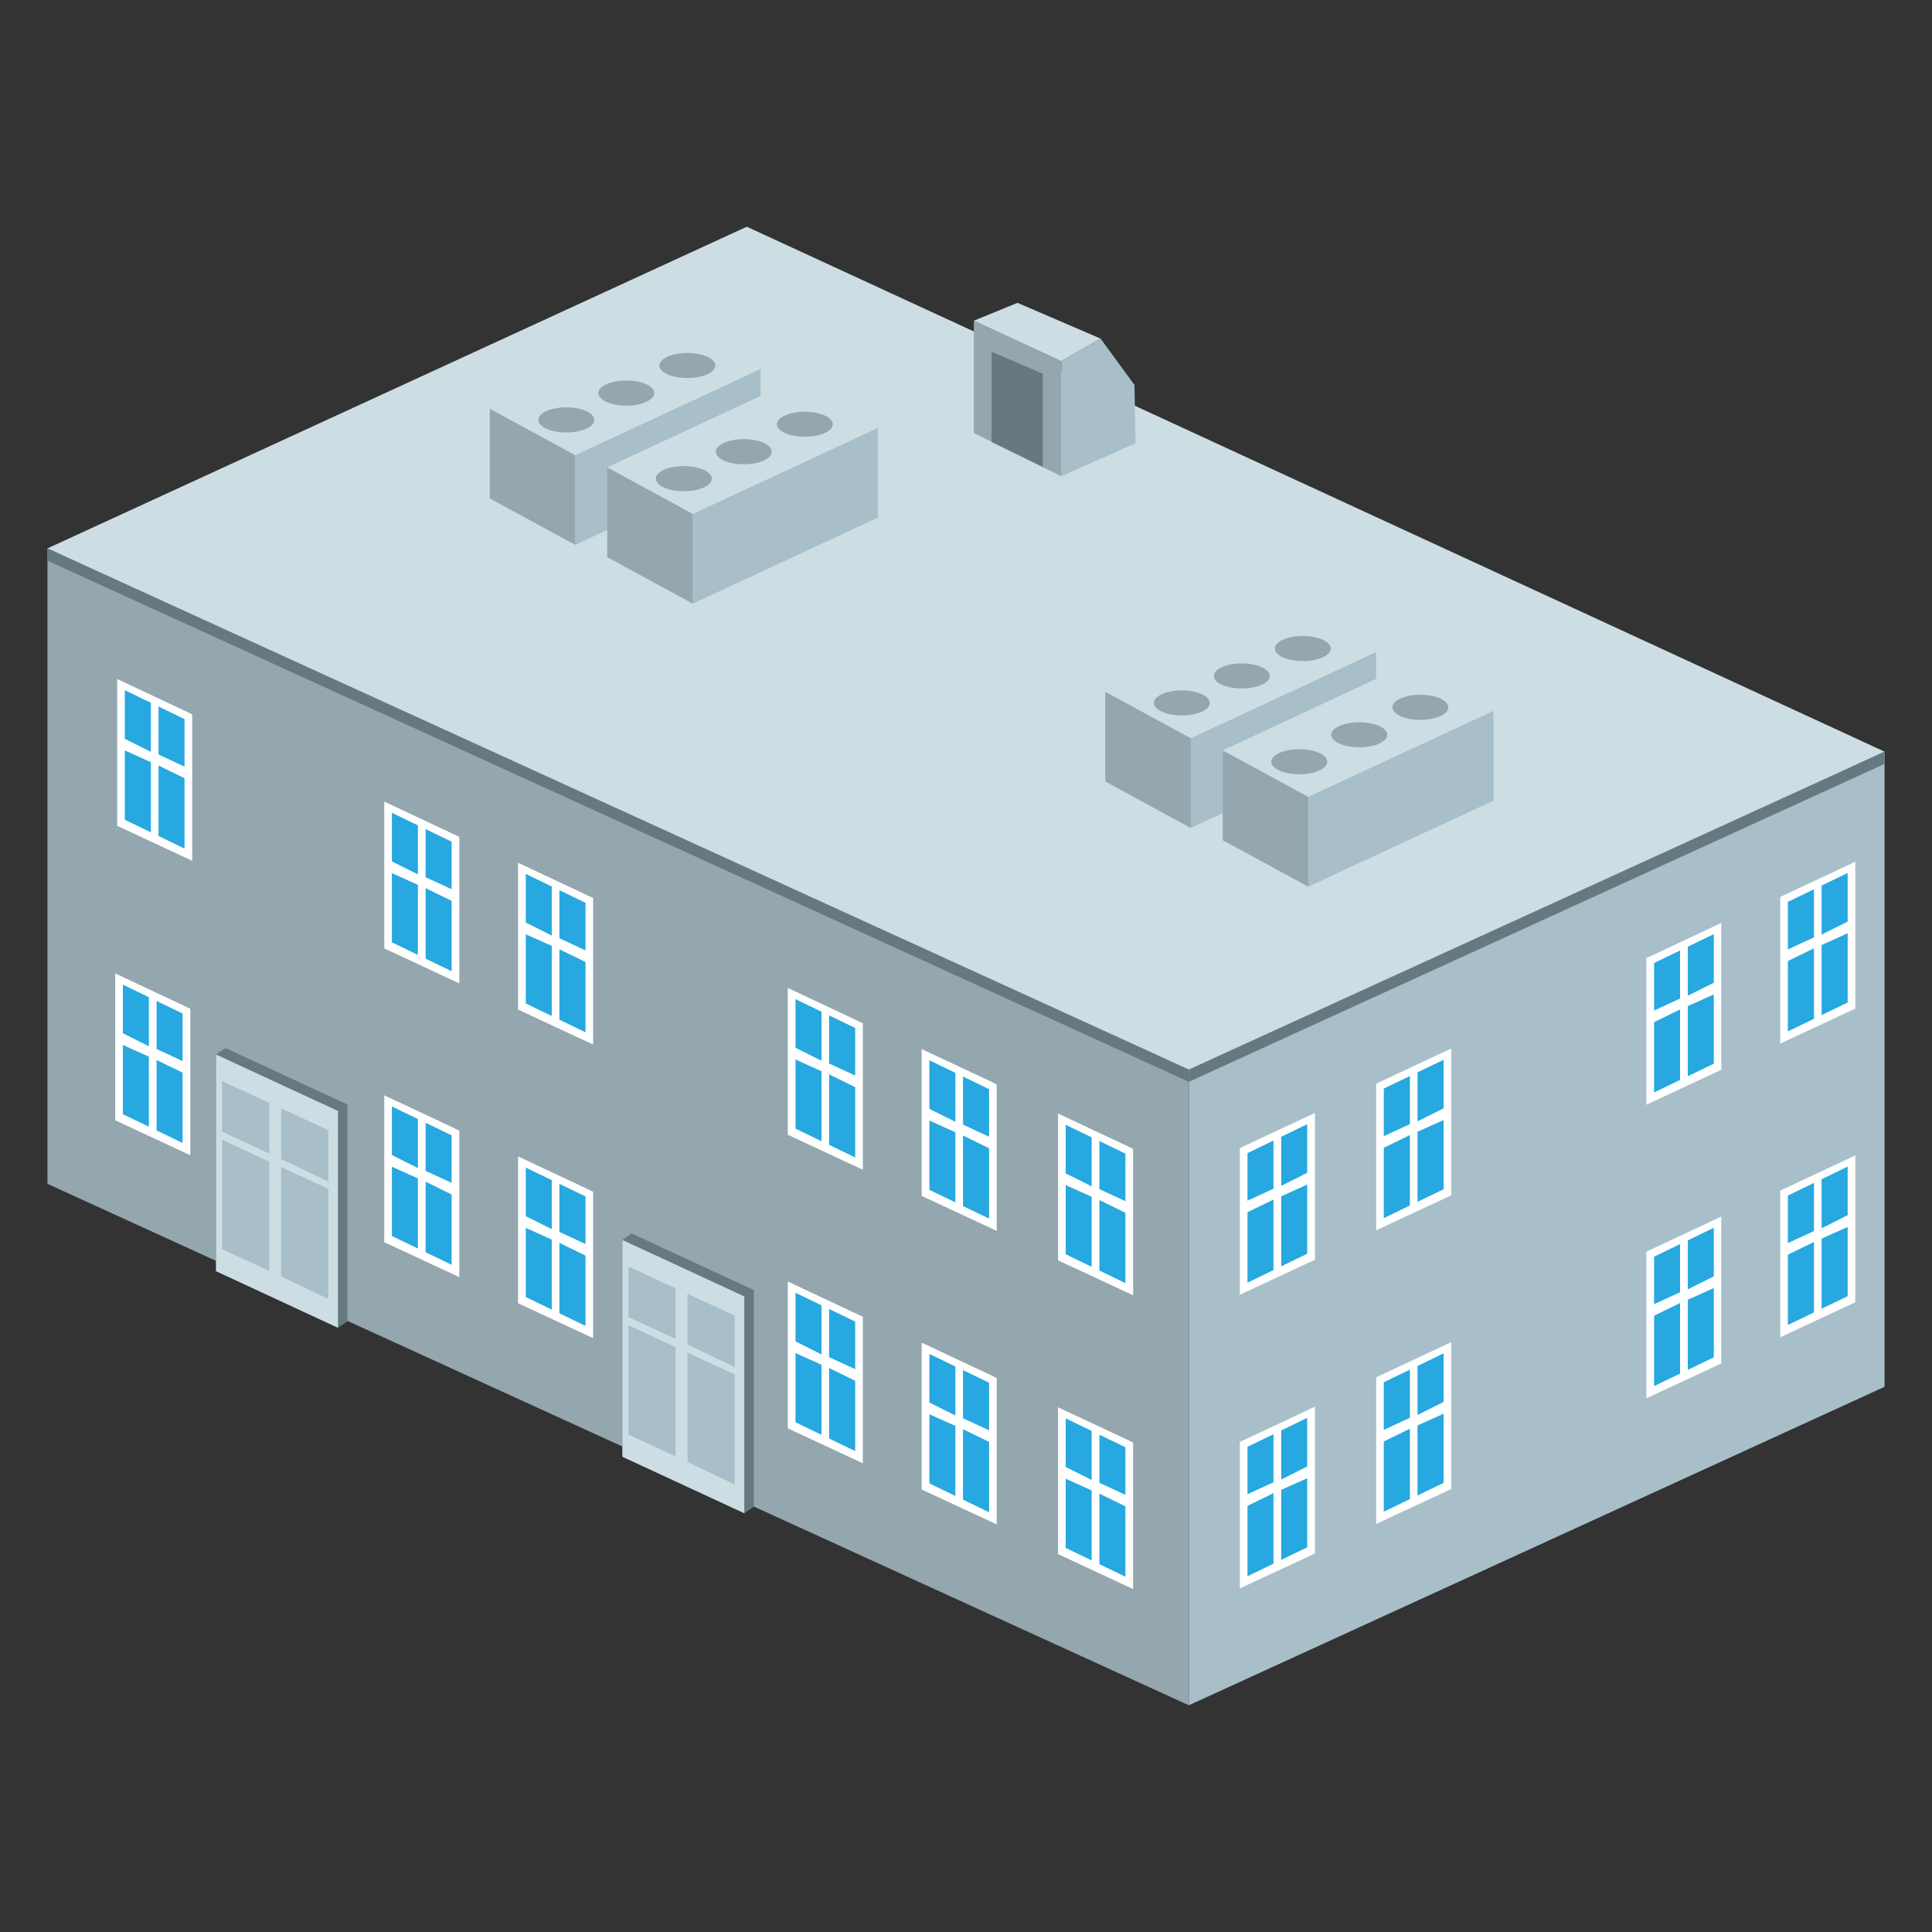 <?xml version="1.0" encoding="UTF-8"?> <svg xmlns="http://www.w3.org/2000/svg" id="Layer_2" data-name="Layer 2" viewBox="0 0 200 200"><rect x="0" y="0" width="200" height="200" fill="#333333" stroke="none"/><defs><style> .cls-1 { fill: #fff; } .cls-2 { fill: #667980; } .cls-3 { fill: #a8bfca; } .cls-4 { fill: #94a6ae; } .cls-5 { fill: #27a8e0; } .cls-6 { fill: #cddde4; } </style></defs><polygon class="cls-6" points="4.91 56.77 122.83 111.24 195.09 77.81 77.31 23.47 4.91 56.77"></polygon><polygon class="cls-3" points="195.09 77.81 123.07 110.73 123.07 176.53 195.09 143.56 195.09 77.81"></polygon><polygon class="cls-4" points="4.91 122.55 123.07 176.53 123.07 110.73 4.91 56.77 4.91 122.55"></polygon><polygon class="cls-2" points="195.09 79.08 123.07 111.99 123.07 110.72 195.09 77.81 195.09 79.08"></polygon><polygon class="cls-2" points="4.91 56.77 123.07 110.72 123.07 111.99 4.91 58.04 4.91 56.77"></polygon><g><path class="cls-1" d="M88.87,136.1l-7.32-3.44v15.2l7.77,3.62v-15.17l-.45-.21Zm-5.73,10.63v-11.64l4.59,2.22v11.64l-4.59-2.22Z"></path><polygon class="cls-5" points="88.53 136.81 88.53 150.22 82.35 147.23 82.35 133.83 88.53 136.81"></polygon><polygon class="cls-1" points="89.15 142.02 85.83 140.49 85.83 134.84 85.04 134.84 85.04 140.21 81.71 138.54 81.71 139.78 85.04 141.28 85.04 149.17 85.83 149.5 85.83 141.62 89.15 143.24 89.15 142.02"></polygon></g><g><path class="cls-1" d="M102.73,142.43l-7.32-3.44v15.2l7.77,3.62v-15.16l-.45-.21Zm-5.73,10.63v-11.65l4.6,2.22v11.64l-4.6-2.22Z"></path><polygon class="cls-5" points="102.39 143.14 102.39 156.55 96.21 153.56 96.21 140.16 102.39 143.14"></polygon><polygon class="cls-1" points="103.01 148.35 99.69 146.82 99.69 141.17 98.9 141.17 98.9 146.53 95.56 144.87 95.56 146.11 98.9 147.61 98.9 155.49 99.69 155.83 99.69 147.95 103.01 149.57 103.01 148.35"></polygon></g><g><path class="cls-1" d="M116.85,149.11l-7.32-3.43v15.2l7.77,3.62v-15.17l-.45-.22Zm-5.73,10.63v-11.64l4.59,2.22v11.65l-4.59-2.22Z"></path><polygon class="cls-5" points="116.5 149.82 116.5 163.22 110.32 160.24 110.32 146.83 116.5 149.82"></polygon><polygon class="cls-1" points="117.12 155.03 113.81 153.5 113.81 147.84 113.01 147.84 113.01 153.21 109.68 151.54 109.68 152.79 113.01 154.29 113.01 162.17 113.81 162.51 113.81 154.62 117.12 156.24 117.12 155.03"></polygon></g><g><path class="cls-1" d="M184.29,123.26v15.17l7.77-3.62v-15.2l-7.32,3.43-.45,.21Zm1.59,12.64v-11.64l4.59-2.22v11.64l-4.59,2.22Z"></path><polygon class="cls-5" points="185.08 123.76 185.08 137.16 191.27 134.18 191.27 120.77 185.08 123.76"></polygon><polygon class="cls-1" points="184.46 128.97 187.78 127.44 187.78 121.78 188.57 121.78 188.57 127.15 191.9 125.48 191.9 126.73 188.57 128.22 188.57 136.11 187.78 136.45 187.78 128.57 184.46 130.19 184.46 128.97"></polygon></g><g><path class="cls-1" d="M170.43,129.59v15.16l7.76-3.61v-15.2l-7.32,3.43-.45,.22Zm1.59,12.64v-11.65l4.59-2.22v11.64l-4.59,2.22Z"></path><polygon class="cls-5" points="171.23 130.09 171.23 143.49 177.41 140.51 177.41 127.1 171.23 130.09"></polygon><polygon class="cls-1" points="170.6 135.3 173.92 133.77 173.92 128.11 174.72 128.11 174.72 133.47 178.05 131.81 178.05 133.05 174.72 134.55 174.72 142.44 173.92 142.78 173.92 134.89 170.6 136.51 170.6 135.3"></polygon></g><g><path class="cls-1" d="M142.46,142.59v15.17l7.77-3.62v-15.2l-7.32,3.43-.45,.22Zm1.59,12.64v-11.64l4.6-2.22v11.65l-4.6,2.22Z"></path><polygon class="cls-5" points="143.25 143.09 143.25 156.49 149.44 153.51 149.44 140.1 143.25 143.09"></polygon><polygon class="cls-1" points="142.64 148.3 145.95 146.77 145.95 141.12 146.74 141.12 146.74 146.48 150.08 144.81 150.08 146.06 146.74 147.56 146.74 155.44 145.95 155.78 145.95 147.9 142.64 149.52 142.64 148.3"></polygon></g><g><path class="cls-1" d="M128.35,149.27v15.16l7.77-3.61v-15.2l-7.32,3.44-.45,.21Zm1.59,12.64v-11.64l4.59-2.22v11.64l-4.59,2.22Z"></path><polygon class="cls-5" points="129.14 149.77 129.14 163.17 135.32 160.18 135.32 146.78 129.14 149.77"></polygon><polygon class="cls-1" points="128.52 154.97 131.83 153.44 131.83 147.79 132.63 147.79 132.63 153.16 135.96 151.49 135.96 152.74 132.63 154.23 132.63 162.12 131.83 162.46 131.83 154.57 128.52 156.19 128.52 154.97"></polygon></g><g><path class="cls-1" d="M184.29,92.87v15.16l7.77-3.62v-15.2l-7.32,3.43-.45,.22Zm1.59,12.63v-11.64l4.59-2.22v11.64l-4.59,2.22Z"></path><polygon class="cls-5" points="185.08 93.36 185.08 106.77 191.27 103.78 191.27 90.37 185.08 93.36"></polygon><polygon class="cls-1" points="184.46 98.57 187.78 97.04 187.78 91.39 188.57 91.39 188.57 96.75 191.9 95.09 191.9 96.33 188.57 97.83 188.57 105.71 187.78 106.05 187.78 98.17 184.46 99.79 184.46 98.57"></polygon></g><g><path class="cls-1" d="M170.43,99.19v15.17l7.76-3.62v-15.2l-7.32,3.44-.45,.21Zm1.59,12.64v-11.64l4.59-2.22v11.65l-4.59,2.21Z"></path><polygon class="cls-5" points="171.23 99.69 171.23 113.09 177.41 110.11 177.41 96.7 171.23 99.69"></polygon><polygon class="cls-1" points="170.6 104.9 173.92 103.37 173.92 97.71 174.72 97.71 174.72 103.08 178.05 101.41 178.05 102.66 174.72 104.15 174.72 112.04 173.92 112.38 173.92 104.5 170.6 106.12 170.6 104.9"></polygon></g><g><path class="cls-1" d="M142.46,112.19v15.17l7.77-3.62v-15.2l-7.32,3.43-.45,.21Zm1.59,12.64v-11.64l4.6-2.22v11.65l-4.6,2.21Z"></path><polygon class="cls-5" points="143.25 112.69 143.25 126.1 149.44 123.11 149.44 109.71 143.25 112.69"></polygon><polygon class="cls-1" points="142.64 117.9 145.95 116.37 145.95 110.72 146.74 110.72 146.74 116.08 150.08 114.42 150.08 115.66 146.74 117.16 146.74 125.04 145.95 125.39 145.95 117.5 142.64 119.12 142.64 117.9"></polygon></g><g><path class="cls-1" d="M128.35,118.87v15.16l7.77-3.62v-15.2l-7.32,3.43-.45,.22Zm1.59,12.64v-11.64l4.59-2.22v11.65l-4.59,2.22Z"></path><polygon class="cls-5" points="129.14 119.37 129.14 132.78 135.32 129.79 135.32 116.38 129.14 119.37"></polygon><polygon class="cls-1" points="128.52 124.58 131.83 123.05 131.83 117.39 132.63 117.39 132.63 122.76 135.96 121.09 135.96 122.34 132.63 123.84 132.63 131.72 131.83 132.06 131.83 124.18 128.52 125.79 128.52 124.58"></polygon></g><g><path class="cls-1" d="M47.1,116.82l-7.32-3.43v15.2l7.77,3.62v-15.16l-.45-.22Zm-5.73,10.63v-11.64l4.59,2.22v11.64l-4.59-2.22Z"></path><polygon class="cls-5" points="46.75 117.53 46.75 130.93 40.57 127.95 40.57 114.54 46.75 117.53"></polygon><polygon class="cls-1" points="47.38 122.74 44.06 121.21 44.06 115.55 43.26 115.55 43.26 120.92 39.94 119.25 39.94 120.5 43.26 121.99 43.26 129.88 44.06 130.22 44.06 122.33 47.38 123.96 47.38 122.74"></polygon></g><g><path class="cls-1" d="M60.95,123.15l-7.32-3.44v15.2l7.77,3.62v-15.16l-.45-.21Zm-5.73,10.63v-11.65l4.59,2.22v11.64l-4.59-2.22Z"></path><polygon class="cls-5" points="60.61 123.86 60.61 137.26 54.43 134.27 54.43 120.87 60.61 123.86"></polygon><polygon class="cls-1" points="61.23 129.07 57.91 127.53 57.91 121.88 57.12 121.88 57.12 127.24 53.79 125.58 53.79 126.82 57.12 128.32 57.12 136.21 57.91 136.55 57.91 128.66 61.23 130.28 61.23 129.07"></polygon></g><g><path class="cls-1" d="M19.25,104.21l-7.32-3.44v15.2l7.77,3.62v-15.17l-.45-.21Zm-5.74,10.64v-11.65l4.59,2.22v11.64l-4.59-2.22Z"></path><polygon class="cls-5" points="18.9 104.92 18.9 118.32 12.72 115.34 12.72 101.93 18.9 104.92"></polygon><polygon class="cls-1" points="19.52 110.13 16.21 108.59 16.21 102.94 15.41 102.94 15.41 108.31 12.08 106.64 12.08 107.89 15.41 109.38 15.41 117.27 16.21 117.61 16.21 109.73 19.52 111.34 19.52 110.13"></polygon></g><g><path class="cls-1" d="M88.87,105.71l-7.32-3.44v15.2l7.77,3.62v-15.16l-.45-.21Zm-5.73,10.63v-11.64l4.59,2.22v11.64l-4.59-2.22Z"></path><polygon class="cls-5" points="88.53 106.42 88.53 119.82 82.35 116.84 82.35 103.43 88.53 106.42"></polygon><polygon class="cls-1" points="89.15 111.63 85.83 110.09 85.83 104.44 85.04 104.44 85.04 109.81 81.71 108.14 81.71 109.39 85.04 110.89 85.04 118.77 85.83 119.11 85.83 111.22 89.15 112.85 89.15 111.63"></polygon></g><g><path class="cls-1" d="M102.73,112.03l-7.32-3.43v15.2l7.77,3.62v-15.16l-.45-.22Zm-5.73,10.64v-11.65l4.6,2.22v11.64l-4.6-2.22Z"></path><polygon class="cls-5" points="102.39 112.75 102.39 126.15 96.21 123.17 96.21 109.76 102.39 112.75"></polygon><polygon class="cls-1" points="103.01 117.96 99.69 116.42 99.69 110.77 98.9 110.77 98.9 116.13 95.56 114.47 95.56 115.71 98.9 117.21 98.9 125.09 99.69 125.44 99.69 117.55 103.01 119.17 103.01 117.96"></polygon></g><g><path class="cls-1" d="M116.85,118.71l-7.32-3.44v15.2l7.77,3.62v-15.16l-.45-.21Zm-5.73,10.63v-11.65l4.59,2.22v11.64l-4.59-2.22Z"></path><polygon class="cls-5" points="116.5 119.42 116.5 132.83 110.32 129.84 110.32 116.44 116.5 119.42"></polygon><polygon class="cls-1" points="117.12 124.63 113.81 123.1 113.81 117.45 113.01 117.45 113.01 122.81 109.68 121.15 109.68 122.39 113.01 123.89 113.01 131.77 113.81 132.11 113.81 124.23 117.12 125.85 117.12 124.63"></polygon></g><g><path class="cls-1" d="M47.1,86.42l-7.32-3.44v15.2l7.77,3.62v-15.16l-.45-.22Zm-5.73,10.64v-11.65l4.59,2.22v11.64l-4.59-2.22Z"></path><polygon class="cls-5" points="46.75 87.13 46.75 100.54 40.57 97.55 40.57 84.14 46.75 87.13"></polygon><polygon class="cls-1" points="47.38 92.34 44.06 90.81 44.06 85.16 43.26 85.16 43.26 90.52 39.94 88.86 39.94 90.1 43.26 91.6 43.26 99.48 44.06 99.82 44.06 91.94 47.38 93.56 47.38 92.34"></polygon></g><g><path class="cls-1" d="M60.95,92.75l-7.32-3.44v15.2l7.77,3.62v-15.17l-.45-.21Zm-5.73,10.63v-11.65l4.59,2.22v11.65l-4.59-2.22Z"></path><polygon class="cls-5" points="60.61 93.46 60.61 106.86 54.43 103.88 54.43 90.47 60.61 93.46"></polygon><polygon class="cls-1" points="61.23 98.67 57.91 97.13 57.91 91.48 57.12 91.48 57.12 96.85 53.79 95.18 53.79 96.43 57.12 97.92 57.12 105.81 57.91 106.15 57.91 98.27 61.23 99.89 61.23 98.67"></polygon></g><g><path class="cls-1" d="M19.45,73.73l-7.32-3.44v15.2l7.77,3.62v-15.16l-.45-.21Zm-5.73,10.63v-11.64l4.59,2.22v11.64l-4.59-2.22Z"></path><polygon class="cls-5" points="19.1 74.44 19.1 87.84 12.92 84.86 12.92 71.45 19.1 74.44"></polygon><polygon class="cls-1" points="19.73 79.65 16.41 78.11 16.41 72.46 15.62 72.46 15.62 77.83 12.29 76.16 12.29 77.4 15.62 78.9 15.62 86.78 16.41 87.13 16.41 79.25 19.73 80.87 19.73 79.65"></polygon></g><g><polygon class="cls-2" points="64.43 128.36 65.4 127.69 78.03 133.55 78.03 155.98 77.05 156.65 64.43 150.8 64.43 128.36"></polygon><polygon class="cls-6" points="77.05 156.65 64.43 150.8 64.43 128.36 77.05 134.21 77.05 156.65"></polygon><g><polygon class="cls-3" points="71.17 151.34 76.06 153.67 76.06 142.28 71.17 140.02 71.17 151.34"></polygon><polygon class="cls-3" points="65.06 148.51 69.94 150.77 69.94 139.45 65.06 137.19 65.06 148.51"></polygon></g><g><polygon class="cls-3" points="71.17 139.18 76.06 141.52 76.06 136.19 71.17 133.94 71.17 139.18"></polygon><polygon class="cls-3" points="65.06 136.35 69.94 138.61 69.94 133.37 65.06 131.11 65.06 136.35"></polygon></g></g><g><polygon class="cls-2" points="22.36 109.16 23.34 108.49 35.97 114.34 35.97 136.78 34.99 137.45 22.36 131.59 22.36 109.16"></polygon><polygon class="cls-6" points="34.99 137.45 22.36 131.59 22.36 109.16 34.99 115.01 34.99 137.45"></polygon><g><polygon class="cls-3" points="29.11 132.14 33.99 134.47 33.99 123.07 29.11 120.82 29.11 132.14"></polygon><polygon class="cls-3" points="22.99 129.31 27.87 131.57 27.88 120.25 22.99 117.99 22.99 129.31"></polygon></g><g><polygon class="cls-3" points="29.11 119.98 33.99 122.31 33.99 116.99 29.11 114.74 29.11 119.98"></polygon><polygon class="cls-3" points="22.99 117.15 27.87 119.41 27.88 114.17 22.99 111.91 22.99 117.15"></polygon></g></g><g><polygon class="cls-3" points="123.27 85.71 142.45 76.8 142.45 67.49 123.27 76.41 123.27 85.71"></polygon><polygon class="cls-4" points="114.42 80.9 123.27 85.71 123.27 76.41 114.42 71.6 114.42 80.9"></polygon><polygon class="cls-6" points="114.42 71.6 132.86 63 142.45 67.49 123.27 76.41 114.42 71.6"></polygon><g><path class="cls-4" d="M131.97,67.14c0,.71,1.3,1.29,2.9,1.29s2.89-.58,2.89-1.29-1.29-1.3-2.89-1.3-2.9,.58-2.9,1.3Z"></path><path class="cls-4" d="M125.66,69.98c0,.72,1.29,1.29,2.89,1.29s2.9-.58,2.9-1.29-1.3-1.3-2.9-1.3-2.89,.58-2.89,1.3Z"></path><path class="cls-4" d="M119.45,72.77c0,.71,1.29,1.29,2.89,1.29s2.9-.58,2.9-1.29-1.3-1.3-2.9-1.3-2.89,.58-2.89,1.3Z"></path></g></g><g><polygon class="cls-3" points="135.43 91.79 154.61 82.88 154.61 73.57 135.43 82.48 135.43 91.79"></polygon><polygon class="cls-4" points="126.58 86.98 135.43 91.79 135.43 82.48 126.58 77.68 126.58 86.98"></polygon><polygon class="cls-6" points="126.58 77.68 145.02 69.08 154.61 73.57 135.43 82.48 126.58 77.68"></polygon><g><path class="cls-4" d="M144.14,73.22c0,.71,1.29,1.3,2.9,1.3s2.89-.58,2.89-1.3-1.29-1.3-2.89-1.3-2.9,.58-2.9,1.3Z"></path><path class="cls-4" d="M137.81,76.06c0,.72,1.3,1.3,2.9,1.3s2.9-.58,2.9-1.3-1.3-1.29-2.9-1.29-2.9,.58-2.9,1.29Z"></path><path class="cls-4" d="M131.6,78.85c0,.72,1.3,1.3,2.9,1.3s2.9-.58,2.9-1.3-1.3-1.29-2.9-1.29-2.9,.58-2.9,1.29Z"></path></g></g><g><polygon class="cls-3" points="59.55 56.4 78.73 47.5 78.73 38.19 59.55 47.11 59.55 56.4"></polygon><polygon class="cls-4" points="50.7 51.6 59.55 56.4 59.55 47.11 50.7 42.3 50.7 51.6"></polygon><polygon class="cls-6" points="50.7 42.3 69.14 33.7 78.73 38.19 59.55 47.11 50.7 42.3"></polygon><g><path class="cls-4" d="M68.26,37.84c0,.72,1.3,1.29,2.9,1.29s2.89-.58,2.89-1.29-1.29-1.3-2.89-1.3-2.9,.58-2.9,1.3Z"></path><path class="cls-4" d="M61.94,40.69c0,.71,1.29,1.3,2.89,1.3s2.9-.58,2.9-1.3-1.3-1.3-2.9-1.3-2.89,.58-2.89,1.3Z"></path><path class="cls-4" d="M55.73,43.47c0,.72,1.29,1.3,2.89,1.3s2.9-.58,2.9-1.3-1.29-1.3-2.9-1.3-2.89,.58-2.89,1.3Z"></path></g></g><g><polygon class="cls-3" points="71.72 62.49 90.89 53.58 90.89 44.28 71.72 53.19 71.72 62.49"></polygon><polygon class="cls-4" points="62.86 57.68 71.72 62.49 71.72 53.19 62.86 48.38 62.86 57.68"></polygon><polygon class="cls-6" points="62.86 48.38 81.31 39.79 90.89 44.28 71.72 53.19 62.86 48.38"></polygon><g><path class="cls-4" d="M80.42,43.92c0,.72,1.29,1.29,2.9,1.29s2.89-.58,2.89-1.29-1.29-1.29-2.89-1.29-2.9,.58-2.9,1.29Z"></path><path class="cls-4" d="M74.1,46.76c0,.72,1.29,1.3,2.9,1.3s2.89-.58,2.89-1.3-1.29-1.3-2.89-1.3-2.9,.58-2.9,1.3Z"></path><path class="cls-4" d="M67.89,49.55c0,.72,1.29,1.3,2.89,1.3s2.9-.58,2.9-1.3-1.3-1.3-2.9-1.3-2.89,.58-2.89,1.3Z"></path></g></g><g><polygon class="cls-3" points="117.44 39.85 113.93 35.05 109.86 37.39 109.86 49.3 117.56 45.88 117.44 39.85"></polygon><polygon class="cls-4" points="100.81 33.2 109.86 37.39 109.86 49.3 100.81 44.83 100.81 33.2"></polygon><polygon class="cls-2" points="102.65 36.41 107.95 38.68 107.95 48.34 102.65 45.75 102.65 36.41"></polygon><polygon class="cls-6" points="100.81 33.2 109.86 37.39 113.93 35.05 105.33 31.35 100.81 33.2"></polygon></g></svg> 